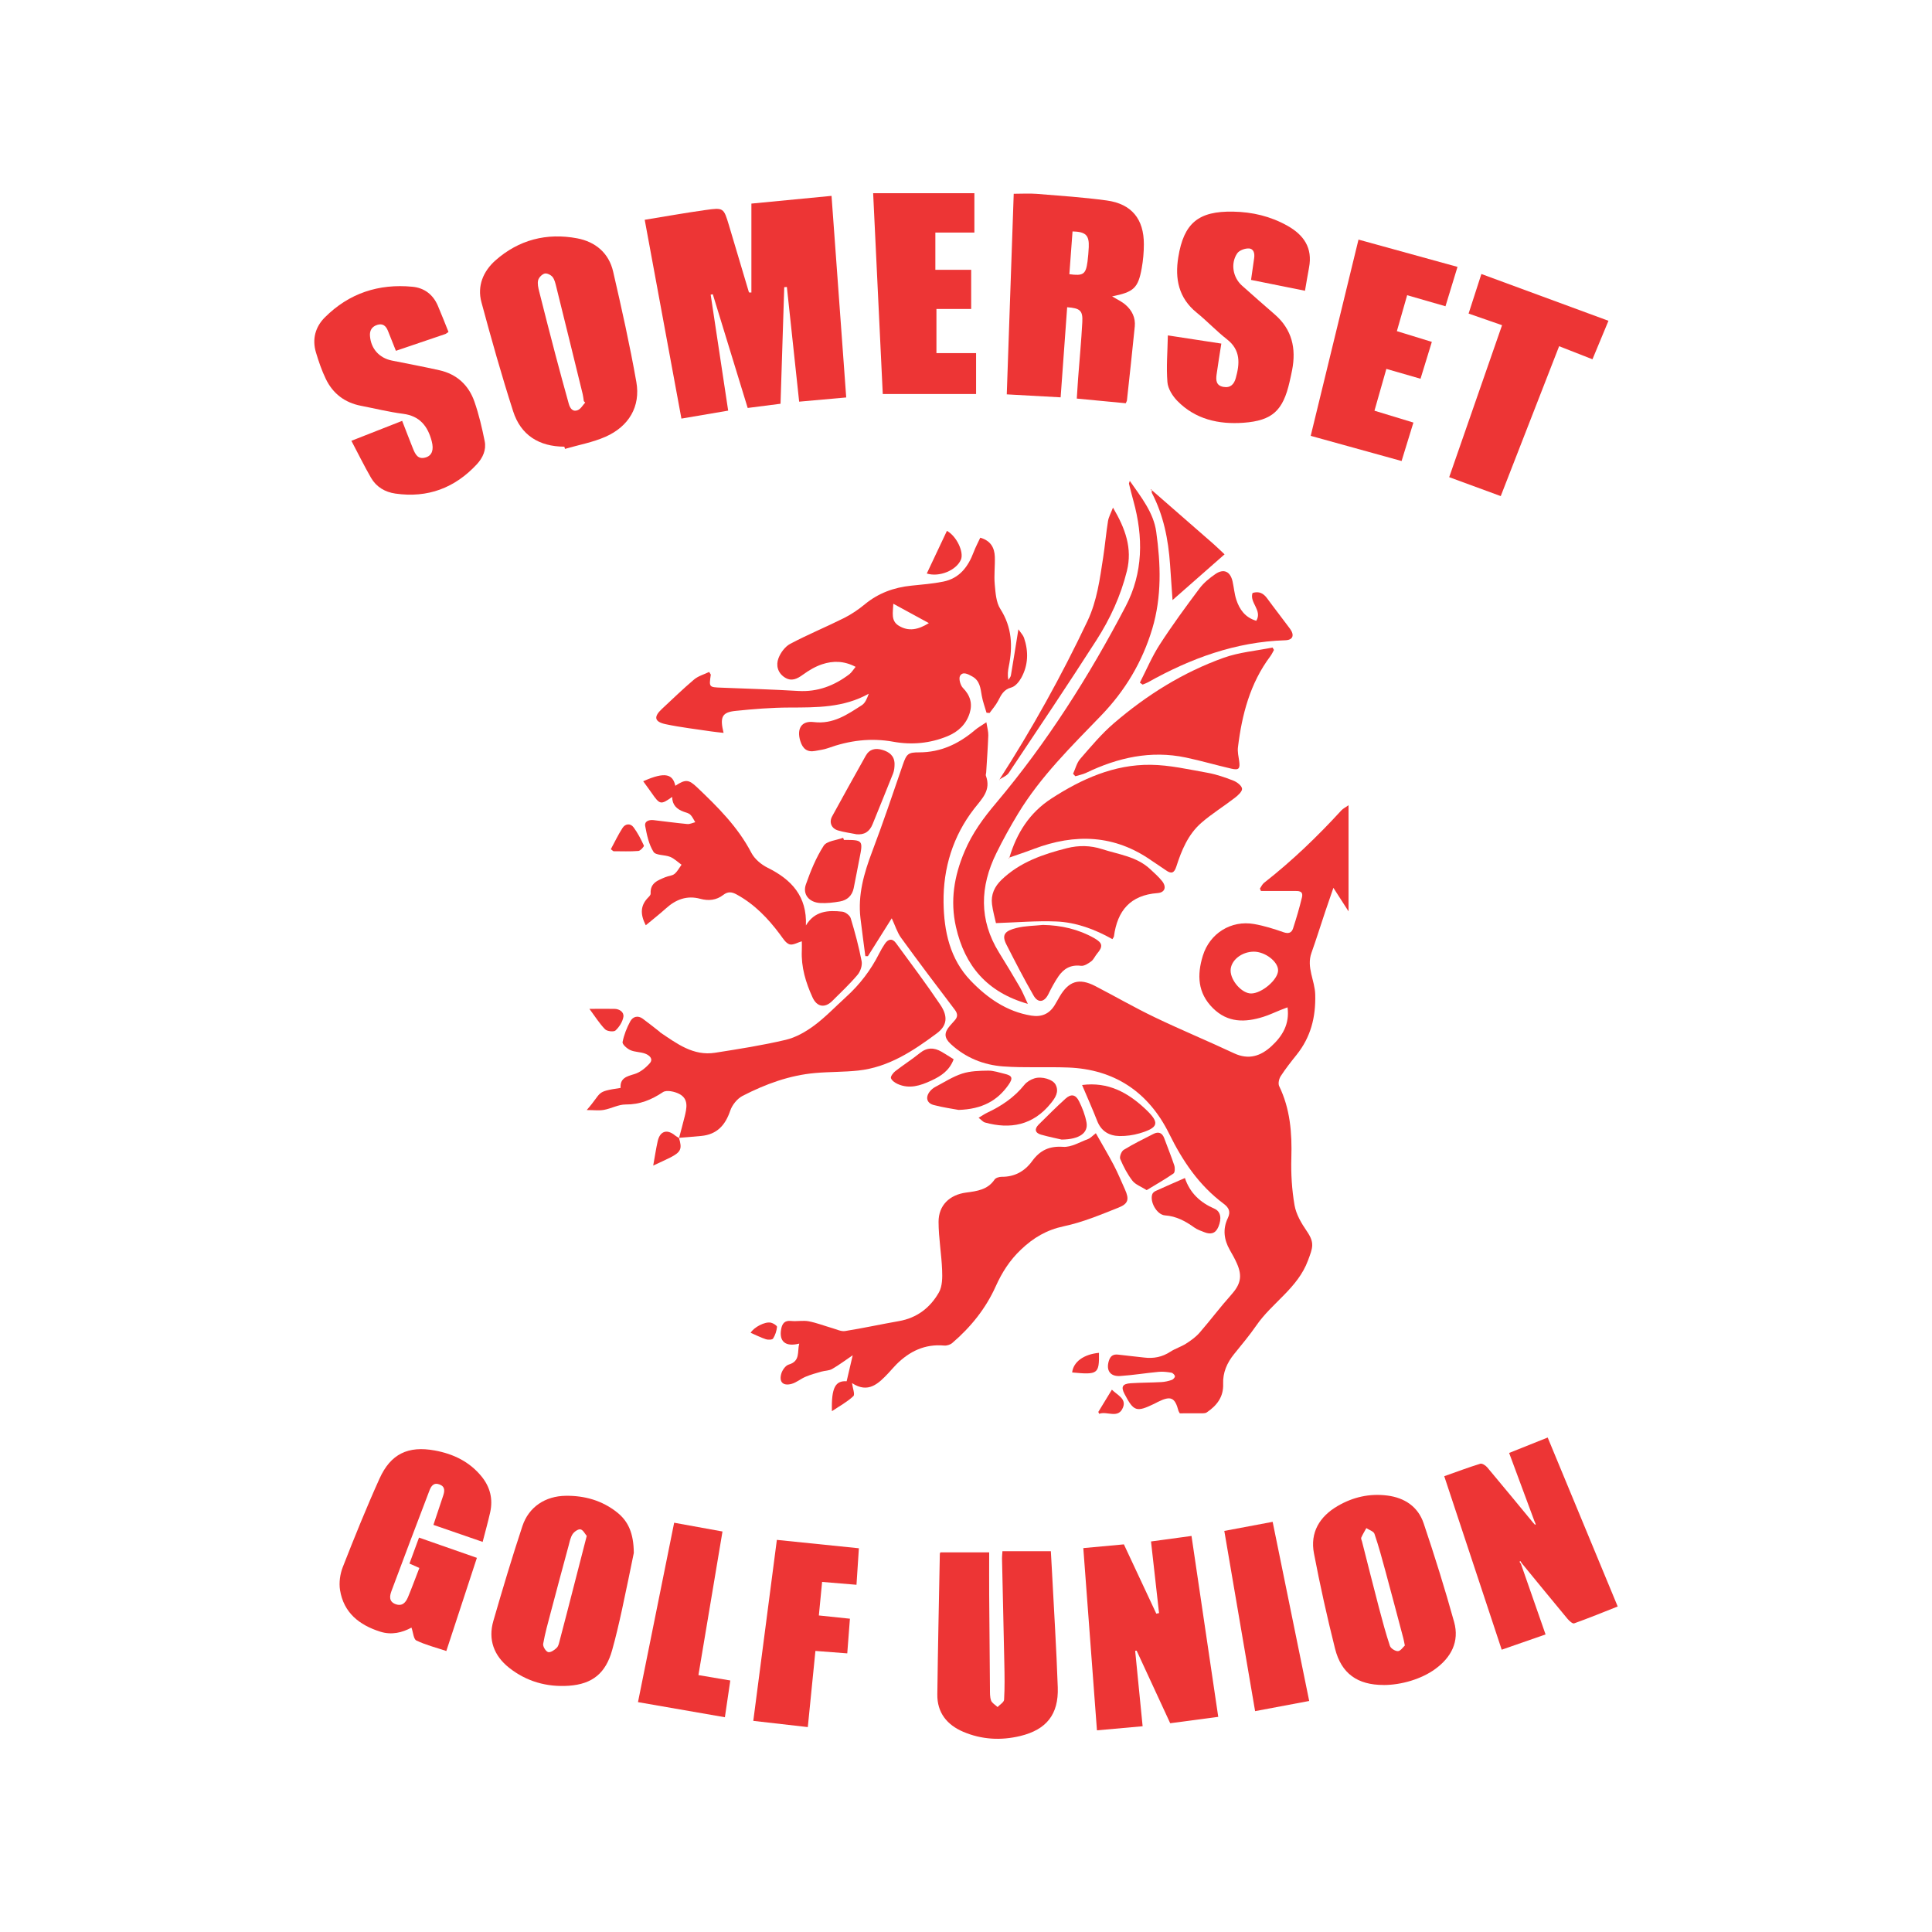 <?xml version="1.0" encoding="UTF-8"?>
<svg xmlns="http://www.w3.org/2000/svg" viewBox="0 0 500 500">
  <defs>
    <style>
      .cls-1 {
        fill: none;
      }

      .cls-1, .cls-2 {
        stroke-width: 0px;
      }

      .cls-2 {
        fill: #ed3535;
      }
    </style>
  </defs>
  <g id="Layer_2" data-name="Layer 2">
    <rect class="cls-1" width="500" height="500"/>
  </g>
  <g id="Layer_1" data-name="Layer 1">
    <g>
      <path class="cls-2" d="M305.35,365.8c-.16-.3-.3-.47-.36-.67-.92-3.49-1.99-3.97-5.3-2.33-.31.15-.62.33-.93.48-4.67,2.25-5.34,2.03-7.73-2.51-.97-1.85-.56-2.65,1.62-2.79,2.64-.17,5.3-.15,7.95-.3.89-.05,1.79-.26,2.64-.55.37-.12.86-.66.83-.95-.04-.35-.55-.87-.91-.93-1.08-.18-2.2-.32-3.28-.22-3.33.31-6.65.86-9.98,1.08-2.6.17-3.68-1.46-2.94-3.9.39-1.28,1.11-1.8,2.46-1.63,2.21.29,4.44.47,6.66.75,2.45.31,4.68-.12,6.78-1.49,1.27-.83,2.78-1.28,4.06-2.09,1.26-.8,2.53-1.71,3.51-2.83,2.79-3.2,5.33-6.61,8.16-9.77,2.44-2.72,3-4.81,1.52-8.16-.53-1.21-1.19-2.37-1.85-3.52-1.51-2.66-1.85-5.41-.51-8.21.8-1.66.3-2.71-1.08-3.74-6.36-4.74-10.6-11.02-14.1-18.12-5.28-10.68-14.06-16.69-26.2-17.13-5.57-.2-11.17.12-16.73-.28-5.09-.37-9.76-2.25-13.59-5.8-1.73-1.61-1.76-2.92-.24-4.69.41-.48.83-.94,1.25-1.41.83-.91.83-1.73.04-2.77-4.68-6.16-9.35-12.34-13.9-18.61-1.02-1.41-1.54-3.18-2.42-5.06-2.12,3.37-4.15,6.59-6.17,9.81-.22,0-.44,0-.66,0-.42-3.26-.87-6.52-1.26-9.79-.72-6.07.91-11.7,3.04-17.32,2.81-7.42,5.34-14.94,7.92-22.44.97-2.81,1.36-3.21,4.25-3.2,5.59,0,10.26-2.23,14.43-5.78.76-.65,1.66-1.14,2.94-2.01.23,1.46.53,2.43.5,3.4-.12,3.21-.35,6.41-.55,9.61-.02.28-.16.59-.07.83,1.38,3.76-.94,5.84-3.07,8.58-5.43,7.01-8,15.29-7.89,24.18.1,7.47,1.64,14.68,7.02,20.28,4.29,4.46,9.3,8,15.67,9.04,2.65.43,4.66-.42,6.06-2.69.44-.71.83-1.45,1.25-2.17,2.39-4.1,5.07-4.95,9.27-2.78,5.14,2.66,10.15,5.56,15.36,8.06,6.77,3.25,13.73,6.13,20.53,9.32,3.81,1.79,6.93.74,9.74-1.86,2.8-2.6,4.7-5.68,4.12-10.02-.7.27-1.26.47-1.81.69-1.49.59-2.94,1.3-4.46,1.77-4.71,1.48-9.18,1.57-13.03-2.24-4-3.96-4.14-8.63-2.62-13.57,1.78-5.8,7.32-9.26,13.27-8.21,2.58.45,5.13,1.25,7.61,2.12,1.3.45,2.1.16,2.47-.98.86-2.65,1.65-5.32,2.3-8.03.42-1.76-.93-1.67-2.09-1.66-2.84,0-5.68,0-8.52,0-.09-.21-.18-.41-.27-.62.35-.5.61-1.13,1.07-1.49,7.22-5.65,13.81-11.98,19.99-18.73.44-.48,1.08-.79,1.88-1.36v27.47c-1.37-2.13-2.57-3.99-3.92-6.09-.76,2.21-1.45,4.18-2.11,6.15-1.19,3.56-2.31,7.15-3.57,10.69-1.34,3.75.89,7.14.98,10.79.15,5.89-1.16,11.01-4.82,15.58-1.44,1.8-2.87,3.61-4.12,5.54-.44.68-.71,1.91-.39,2.57,2.86,5.9,3.34,12.12,3.15,18.56-.12,4.09.13,8.25.83,12.28.41,2.35,1.77,4.66,3.16,6.68,2.1,3.06,1.55,4.28.32,7.59-2.66,7.19-9.3,10.92-13.36,16.82-1.78,2.58-3.81,4.99-5.78,7.43-1.82,2.25-2.93,4.77-2.82,7.68.13,3.39-1.62,5.62-4.23,7.39-.26.18-.64.24-.97.24-2.02.02-4.04.01-6.01.01ZM324.5,246.29c-3.21,0-6.04,2.31-6.02,4.91.03,2.66,2.96,5.92,5.31,5.91,2.8-.01,7.01-3.63,6.98-6.01-.02-2.26-3.36-4.81-6.28-4.81Z"/>
      <path class="cls-2" d="M194.46,75.73v-23.04c7.02-.68,13.71-1.32,20.74-2,1.27,17.49,2.52,34.71,3.8,52.17-4.06.36-8.04.72-12.18,1.09-1.07-9.99-2.13-19.84-3.18-29.68-.23.02-.45.03-.68.05-.32,10.03-.64,20.05-.96,30.17-2.81.36-5.56.72-8.5,1.09-3.02-9.85-6.02-19.64-9.03-29.44-.18.04-.37.08-.55.12,1.5,9.95,3,19.9,4.53,30.01-4.09.7-7.97,1.36-12.1,2.06-3.16-17.11-6.3-34.14-9.5-51.45,5.31-.86,10.51-1.8,15.74-2.53,4.68-.66,4.7-.57,6.06,3.95,1.74,5.79,3.45,11.59,5.18,17.38.21.01.42.02.63.03Z"/>
      <path class="cls-2" d="M253.7,139.16c2.73.78,3.68,2.63,3.76,4.96.08,2.37-.24,4.76-.02,7.11.2,2.17.34,4.64,1.45,6.37,3.03,4.74,3.23,9.67,2.18,14.89-.21,1.07-.37,2.15-.1,3.47.22-.39.58-.75.65-1.16.64-3.78,1.24-7.57,1.94-11.94.65.96,1.22,1.52,1.45,2.19,1.2,3.52,1.12,7.04-.68,10.33-.57,1.04-1.57,2.27-2.6,2.54-2,.53-2.63,1.93-3.43,3.47-.58,1.12-1.46,2.1-2.2,3.13-.26-.02-.53-.04-.79-.06-.42-1.47-.97-2.91-1.23-4.41-.34-1.94-.46-3.89-2.49-5-1.08-.59-2.41-1.34-3.12-.15-.41.68.06,2.44.73,3.13,1.88,1.91,2.52,4.03,1.76,6.49-.89,2.9-2.93,4.84-5.73,6-4.52,1.88-9.33,2.3-13.99,1.45-5.93-1.08-11.47-.33-17,1.66-1.04.37-2.17.5-3.26.71-2.11.4-3.25-.59-3.86-2.56-.96-3.1.23-5.31,3.46-4.91,5.05.62,8.69-1.95,12.47-4.37.89-.57,1.36-1.8,1.78-2.96-6.53,3.64-13.49,3.55-20.5,3.57-4.66.01-9.34.39-13.98.87-3.53.36-4.09,1.61-3.09,5.69-1.07-.13-2.11-.22-3.13-.37-3.96-.6-7.96-1.05-11.87-1.88-2.92-.62-3.14-1.92-.98-3.93,2.76-2.56,5.46-5.2,8.34-7.63,1.09-.92,2.61-1.33,3.91-1.96.3.51.43.63.42.73-.47,3.24-.48,3.22,2.79,3.34,6.62.26,13.25.46,19.86.85,5.02.29,9.31-1.37,13.21-4.33.58-.44.96-1.12,1.62-1.91-2.99-1.58-5.86-1.6-8.66-.67-1.75.58-3.42,1.57-4.92,2.66-1.54,1.12-2.99,1.88-4.76.75-1.85-1.19-2.31-3.16-1.62-4.98.55-1.44,1.71-3.01,3.03-3.71,4.55-2.41,9.33-4.38,13.93-6.68,1.91-.96,3.72-2.19,5.37-3.55,3.52-2.91,7.55-4.37,12.03-4.83,2.77-.29,5.57-.5,8.29-1.05,4.19-.84,6.44-3.84,7.87-7.65.48-1.27,1.13-2.48,1.69-3.69ZM240.39,161.26c-3.11-1.69-6.03-3.28-9.2-5.01-.09,2.3-.66,4.38,1.35,5.65,2.58,1.62,5.13,1.06,7.85-.64Z"/>
      <path class="cls-2" d="M283.61,293.29c1.61,2.86,3.21,5.53,4.65,8.28,1.06,2.03,1.94,4.17,2.88,6.26,1.12,2.49.91,3.67-1.62,4.68-4.64,1.85-9.33,3.82-14.18,4.84-4.47.95-7.86,2.95-11.11,6.04-2.93,2.78-4.92,5.92-6.54,9.52-2.58,5.75-6.47,10.57-11.25,14.66-.51.44-1.4.72-2.07.66-4.98-.46-8.98,1.47-12.4,4.89-.69.69-1.31,1.45-1.98,2.16-2.62,2.79-5.29,5.44-9.49,2.66.17,1.31.82,2.94.35,3.38-1.57,1.48-3.53,2.54-5.55,3.89-.17-6.12.92-7.93,3.81-7.74.5-2.14.97-4.17,1.57-6.73-1.96,1.33-3.58,2.55-5.32,3.55-.8.46-1.88.42-2.81.69-1.37.39-2.75.77-4.06,1.32-1.27.53-2.38,1.52-3.68,1.86-2.21.57-3.25-.54-2.59-2.73.27-.89,1.09-2.04,1.9-2.28,3.07-.89,2.17-3.34,2.72-5.43-3.57.92-5.27-.56-4.67-3.78.26-1.37.87-2.26,2.55-2.08,1.52.16,3.11-.19,4.59.09,2.07.4,4.07,1.19,6.1,1.77,1.09.31,2.27.91,3.3.75,4.66-.74,9.28-1.76,13.93-2.57,4.67-.81,8.11-3.48,10.35-7.43.9-1.58.91-3.85.83-5.78-.16-4.16-.91-8.3-.92-12.46-.01-4.29,2.84-7.03,7.15-7.6,2.79-.37,5.55-.71,7.34-3.36.31-.46,1.22-.72,1.86-.72,3.37.04,5.97-1.46,7.87-4.06,2.04-2.8,4.44-3.94,8.03-3.69,2.08.14,4.3-1.22,6.41-2.01.67-.25,1.21-.88,2.05-1.52Z"/>
      <path class="cls-2" d="M260.55,102.06c.61-17.46,1.2-34.66,1.8-51.91,2.11,0,4.04-.13,5.95.02,6.04.49,12.11.89,18.11,1.71,6.45.88,9.64,4.81,9.62,11.33,0,2.08-.19,4.19-.56,6.24-.93,5.12-2.07,6.14-7.66,7.25,1.19.73,2.48,1.31,3.5,2.2,1.65,1.43,2.59,3.34,2.37,5.57-.63,6.39-1.34,12.76-2.03,19.14-.02.2-.15.38-.3.75-4.1-.39-8.25-.78-12.68-1.21.12-1.78.22-3.49.34-5.19.37-4.87.83-9.73,1.09-14.61.16-2.97-.56-3.59-3.92-3.84-.56,7.74-1.12,15.48-1.69,23.32-4.69-.26-9.19-.51-13.94-.77ZM277.57,59.89c-.27,3.69-.55,7.38-.82,11.07,3.61.49,4.26.03,4.7-3.28.16-1.23.26-2.48.32-3.73.13-3.07-.77-3.97-4.2-4.06Z"/>
      <path class="cls-2" d="M146.04,115.6c-6.53-.03-11.26-2.98-13.24-9.16-3-9.33-5.66-18.77-8.21-28.24-1.13-4.19.47-7.99,3.6-10.78,6.05-5.37,13.29-7.23,21.19-5.74,4.71.89,8.19,3.79,9.3,8.6,2.19,9.49,4.32,19.01,6.01,28.6,1.11,6.31-1.93,11.47-7.98,14.15-3.31,1.46-6.98,2.12-10.49,3.14-.06-.19-.11-.38-.17-.57ZM151.45,104.2l-.36-.39c-.1-.62-.15-1.25-.3-1.85-2.27-9.27-4.54-18.53-6.84-27.79-.22-.87-.43-1.84-.96-2.5-.43-.53-1.46-1.03-2.04-.87-.69.19-1.5,1.02-1.68,1.72-.22.88.03,1.94.26,2.87,1.37,5.47,2.78,10.94,4.21,16.39,1.12,4.24,2.27,8.47,3.45,12.69.32,1.16,1,2.23,2.36,1.66.77-.32,1.27-1.27,1.9-1.94Z"/>
      <path class="cls-2" d="M175.74,294.5c.48-1.82.98-3.63,1.43-5.45.54-2.21,1.14-4.62-1.37-5.94-1.21-.63-3.3-1.08-4.22-.47-2.99,1.99-5.98,3.23-9.65,3.2-1.88-.01-3.74,1.06-5.65,1.4-1.26.23-2.6.04-4.44.04,4.18-4.71,2.09-4.72,8.77-5.73-.18-2.52,1.55-2.98,3.58-3.58,1.48-.44,2.91-1.6,3.96-2.79,1.03-1.16-.14-2.11-1.18-2.5-1.22-.46-2.66-.38-3.84-.91-.86-.39-2.12-1.51-2.01-2.08.36-1.86,1.09-3.7,2-5.38.64-1.18,1.92-1.62,3.21-.68,1.49,1.09,2.92,2.25,4.38,3.38.05.04.08.12.13.16,4.32,2.9,8.57,6.17,14.23,5.28,6.12-.96,12.25-1.92,18.27-3.34,2.61-.61,5.17-2.08,7.35-3.69,2.95-2.19,5.52-4.91,8.26-7.4,3.56-3.22,6.42-6.96,8.58-11.25.44-.87.93-1.72,1.48-2.53.86-1.27,1.94-1.45,2.87-.17,3.88,5.29,7.82,10.53,11.48,15.97,2.06,3.06,1.73,5.43-.93,7.4-6.12,4.55-12.48,8.78-20.35,9.62-3.67.39-7.38.31-11.06.63-6.7.58-12.91,2.87-18.82,5.91-1.39.71-2.7,2.34-3.21,3.83-1.27,3.76-3.43,6.16-7.49,6.55-1.92.19-3.85.33-5.78.49l.03.03Z"/>
      <path class="cls-2" d="M116.08,85.9c-.5.33-.65.49-.84.55-4.21,1.44-8.43,2.86-12.78,4.34-.69-1.74-1.37-3.47-2.07-5.19-.5-1.24-1.31-1.98-2.76-1.52-1.4.45-1.99,1.44-1.88,2.88.25,3.29,2.4,5.69,5.65,6.35,4.1.82,8.21,1.59,12.28,2.5,4.52,1,7.61,3.85,9.1,8.13,1.16,3.33,1.97,6.79,2.66,10.25.45,2.24-.5,4.31-2.02,5.95-5.7,6.15-12.73,8.8-21.09,7.6-2.68-.38-4.93-1.71-6.3-4.07-1.76-3.06-3.32-6.23-5.09-9.59,4.61-1.81,8.79-3.45,13.14-5.16.99,2.54,1.87,4.87,2.8,7.18.6,1.48,1.29,2.92,3.34,2.27,1.61-.51,2.09-1.99,1.51-4.19-1.03-3.9-3.09-6.53-7.43-7.09-3.66-.47-7.25-1.37-10.88-2.07-4.2-.81-7.28-3.16-9.11-6.97-1.05-2.18-1.84-4.5-2.54-6.83-1.03-3.44-.17-6.61,2.3-9.08,6.25-6.25,13.93-8.77,22.67-7.93,3.07.29,5.32,2.01,6.56,4.88.96,2.23,1.83,4.5,2.77,6.82Z"/>
      <path class="cls-2" d="M337.74,75.25c-4.78-.96-9.33-1.88-13.97-2.81.28-1.98.56-3.83.81-5.68.17-1.24-.13-2.47-1.52-2.46-.99,0-2.37.52-2.88,1.28-1.76,2.61-1.11,6.23,1.24,8.33,2.81,2.51,5.64,5,8.48,7.46,4.48,3.88,5.59,8.8,4.5,14.41-.2,1.03-.43,2.05-.66,3.06-1.7,7.39-4.4,10.02-11.94,10.57-6.37.46-12.43-.87-17.11-5.66-1.24-1.27-2.43-3.16-2.56-4.85-.32-3.9.03-7.86.11-12.1,4.98.76,9.36,1.43,13.84,2.12-.44,2.82-.87,5.42-1.23,8.02-.2,1.47-.13,2.85,1.78,3.19,1.87.33,2.77-.76,3.19-2.29,1.04-3.72,1.31-7.23-2.28-10.03-2.74-2.14-5.15-4.72-7.85-6.91-4.69-3.8-5.65-8.79-4.75-14.33,1.43-8.84,5.21-11.98,14.22-11.8,4.94.09,9.66,1.2,14.02,3.65,4.25,2.39,6.56,5.74,5.6,10.82-.37,1.97-.69,3.94-1.05,6Z"/>
      <path class="cls-2" d="M397.12,393.7c-2.18-5.86-4.35-11.72-6.56-17.68,3.34-1.34,6.56-2.62,9.98-3.99,6.01,14.52,12,28.96,18.12,43.73-3.82,1.51-7.52,3.02-11.28,4.37-.39.14-1.27-.65-1.71-1.18-3.97-4.77-7.89-9.58-11.83-14.38-.12-.19-.23-.37-.35-.56l-.25.16.38.57c1.76,5.05,3.53,10.1,5.29,15.15.34.98.68,1.96,1.08,3.1-3.75,1.3-7.42,2.58-11.35,3.95-4.95-14.94-9.88-29.82-14.87-44.9,3.2-1.13,6.24-2.28,9.33-3.23.46-.14,1.37.43,1.78.92,3.99,4.75,7.93,9.54,11.88,14.33.16.18.32.35.48.53.07-.03.14-.06.22-.09-.11-.26-.22-.53-.32-.79Z"/>
      <path class="cls-2" d="M302.85,445.98c-2.98-6.43-5.83-12.61-8.69-18.79-.13.01-.25.03-.38.04.63,6.42,1.27,12.84,1.93,19.52-3.95.36-7.74.7-11.82,1.06-1.18-15.72-2.35-31.38-3.53-47.16,3.66-.34,7.04-.65,10.5-.97,2.81,6,5.6,11.96,8.39,17.93.24-.05.47-.09.71-.14-.69-6.13-1.38-12.27-2.08-18.54,3.5-.48,6.86-.94,10.48-1.43,2.3,15.59,4.59,31.07,6.92,46.82-4.15.55-8.19,1.09-12.42,1.65Z"/>
      <path class="cls-2" d="M259.43,401.45h12.53c.09,1.69.2,3.54.3,5.39.51,9.95,1.15,19.9,1.49,29.86.24,6.98-2.92,10.94-9.72,12.58-5,1.2-9.98.94-14.76-1.1-4.23-1.81-6.75-4.97-6.69-9.68.15-12.13.42-24.26.65-36.39,0-.12.1-.25.15-.36h12.62c0,3.75-.02,7.35,0,10.96.05,8.09.12,16.18.2,24.28.01,1.04-.05,2.15.29,3.1.24.68,1.1,1.13,1.68,1.69.59-.63,1.66-1.24,1.69-1.91.18-3.13.13-6.27.06-9.41-.18-9.06-.41-18.12-.6-27.18-.01-.48.06-.96.11-1.81Z"/>
      <path class="cls-2" d="M164.03,401.9c-.84,4.06-1.92,9.45-3.09,14.82-.76,3.47-1.56,6.93-2.52,10.35-1.66,5.91-5.04,8.77-11.21,9.2-5.68.39-10.97-1.1-15.46-4.66-3.9-3.09-5.48-7.25-4.07-12.11,2.38-8.22,4.83-16.43,7.52-24.55,1.66-4.99,5.95-7.78,11.23-7.84,4.88-.06,9.39,1.21,13.26,4.28,2.9,2.3,4.3,5.4,4.34,10.51ZM151.85,397.5c-.45-.52-.93-1.55-1.61-1.7-.58-.13-1.62.59-2.04,1.22-.56.84-.76,1.93-1.03,2.94-1.57,5.78-3.12,11.57-4.65,17.36-.71,2.69-1.47,5.38-1.95,8.12-.11.66.68,1.95,1.29,2.12.61.17,1.67-.54,2.25-1.14.48-.5.61-1.38.81-2.12,1.21-4.58,2.39-9.17,3.57-13.76,1.08-4.18,2.15-8.36,3.35-13.02Z"/>
      <path class="cls-2" d="M358.04,436.07c-6.69,0-10.9-2.93-12.53-9.39-2.05-8.17-3.88-16.4-5.46-24.67-1.04-5.41,1.46-9.52,6.1-12.24,3.95-2.32,8.27-3.31,12.86-2.73,4.53.57,7.99,2.9,9.44,7.22,2.84,8.44,5.5,16.94,7.88,25.52,1.4,5.05-.75,9.15-4.91,12.17-3.53,2.57-8.71,4.13-13.37,4.13ZM363.57,425.85c-.2-.99-.28-1.47-.41-1.94-1.52-5.72-3.02-11.44-4.57-17.15-.89-3.29-1.78-6.59-2.88-9.81-.22-.65-1.38-.99-2.1-1.48-.45.82-.95,1.62-1.32,2.47-.11.26.11.67.2,1.01,1.46,5.73,2.9,11.47,4.4,17.2.87,3.3,1.75,6.6,2.83,9.83.22.64,1.4,1.38,2.09,1.33.68-.05,1.29-1.03,1.76-1.45Z"/>
      <path class="cls-2" d="M108.52,405.78c-.95-.42-1.64-.72-2.55-1.13.83-2.24,1.63-4.43,2.47-6.72,5.02,1.76,9.93,3.48,14.98,5.24-2.63,8.03-5.23,15.94-7.91,24.11-2.69-.9-5.34-1.56-7.75-2.72-.74-.35-.82-2.07-1.27-3.34-2.36,1.29-5.13,1.99-8.07,1.06-5.42-1.71-9.48-4.89-10.42-10.78-.3-1.9,0-4.11.7-5.91,3.02-7.71,6.12-15.41,9.53-22.95,2.88-6.36,7.37-8.52,14.27-7.26,4.77.87,9.01,2.87,12.16,6.77,2.21,2.74,2.95,5.82,2.2,9.23-.56,2.5-1.26,4.97-1.95,7.66-4.39-1.51-8.51-2.94-12.74-4.4.88-2.64,1.7-5.06,2.5-7.49.4-1.2.61-2.39-.91-2.97-1.54-.59-2.2.44-2.64,1.62-3.3,8.65-6.59,17.31-9.82,25.99-.46,1.25-.69,2.69,1.04,3.35,1.74.66,2.66-.4,3.24-1.78,1.02-2.44,1.92-4.92,2.95-7.57Z"/>
      <path class="cls-2" d="M351.59,62.01c8.65,2.38,17.01,4.69,25.61,7.06-1.07,3.51-2.06,6.75-3.11,10.19-3.3-.95-6.49-1.87-9.92-2.86-.89,3.1-1.74,6.07-2.66,9.3,3.03.93,5.99,1.84,9.05,2.78-.99,3.24-1.95,6.34-2.93,9.54-2.98-.86-5.77-1.66-8.84-2.55-1.02,3.59-2.02,7.1-3.08,10.82,3.38,1.03,6.61,2.01,10.08,3.07-1.03,3.35-2.02,6.57-3.06,9.95-7.85-2.17-15.6-4.31-23.52-6.51,4.09-16.78,8.18-33.59,12.37-50.8Z"/>
      <path class="cls-2" d="M251.34,69.84v10.12h-8.99v11.43h10.26v10.59h-24.15c-.82-17.06-1.65-34.34-2.49-51.98h26.2v10.19h-10.1v9.64h9.27Z"/>
      <path class="cls-2" d="M174.79,203.35c2.61-1.72,3.45-1.64,5.56.36,5.37,5.1,10.6,10.28,14.1,16.99.84,1.61,2.57,3.06,4.23,3.88,6.19,3.06,10.2,7.41,9.89,14.93,2.27-3.8,5.8-3.98,9.42-3.57.8.09,1.95.95,2.17,1.69,1.11,3.66,2.11,7.38,2.83,11.13.21,1.09-.31,2.65-1.05,3.52-2.02,2.39-4.32,4.55-6.54,6.76-1.91,1.91-3.97,1.6-5.12-.92-1.75-3.83-2.96-7.82-2.77-12.12.04-.82,0-1.65,0-2.39-1.09.3-2.32,1.07-3.2.78-.97-.32-1.7-1.56-2.4-2.5-3.11-4.19-6.64-7.88-11.29-10.41-1.27-.69-2.26-.78-3.44.13-1.78,1.37-3.79,1.59-5.95,1-3.41-.93-6.28.14-8.84,2.45-1.67,1.5-3.44,2.89-5.26,4.4-1.6-3.07-1.28-5.29.67-7.24.26-.26.61-.65.59-.96-.18-2.77,1.91-3.45,3.84-4.26.77-.32,1.73-.34,2.33-.83.75-.61,1.23-1.57,1.82-2.38-.97-.69-1.87-1.59-2.94-2.03-1.41-.58-3.71-.35-4.31-1.3-1.21-1.92-1.72-4.36-2.15-6.66-.24-1.3,1.01-1.68,2.17-1.55,2.91.33,5.81.74,8.72,1.01.67.06,1.37-.3,2.06-.47-.42-.66-.73-1.42-1.28-1.95-.42-.41-1.11-.55-1.7-.76-1.8-.65-2.99-1.77-2.99-3.84-2.95,2.09-3.19,2.04-5.31-1.01-.71-1.02-1.45-2.01-2.19-3.04,5.89-2.65,7.66-1.7,8.31,1.14Z"/>
      <path class="cls-2" d="M266.01,259.8c-10.56-3-16.33-9.85-18.61-19.91-1.53-6.78-.48-13.16,2.24-19.57,2.01-4.73,4.86-8.61,8.13-12.48,13.18-15.64,24.09-32.83,33.55-50.92,4.55-8.71,4.59-17.94,2.01-27.28-.41-1.48-.78-2.96-1.15-4.45-.03-.11.07-.25.21-.74,2.96,4.24,6.15,8.21,6.84,13.17,1.17,8.37,1.46,16.78-1.02,25.09-2.58,8.61-7.02,16.02-13.24,22.47-7.7,7.98-15.66,15.77-21.47,25.35-2.02,3.33-3.92,6.76-5.64,10.26-4.26,8.65-4.54,17.26.68,25.71,1.83,2.97,3.65,5.94,5.39,8.96.74,1.28,1.29,2.68,2.08,4.35Z"/>
      <path class="cls-2" d="M416.27,83.02c-1.51,3.63-2.79,6.71-4.14,9.96-2.91-1.14-5.72-2.24-8.63-3.38-5.06,12.98-10.05,25.81-15.11,38.79-4.46-1.64-8.8-3.23-13.34-4.9,4.56-13.12,9.08-26.1,13.68-39.33-2.85-.99-5.64-1.96-8.66-3.01,1.06-3.29,2.1-6.51,3.31-10.24,10.97,4.04,21.82,8.03,32.89,12.11Z"/>
      <path class="cls-2" d="M261.22,221.98c1.88-6.34,5.2-11.63,10.87-15.31,7.85-5.09,16.23-8.85,25.72-8.74,4.88.06,9.77,1.19,14.62,2.05,2.31.41,4.58,1.19,6.77,2.05.93.36,2.15,1.29,2.24,2.07.08.73-1.06,1.76-1.87,2.38-2.86,2.21-5.97,4.12-8.69,6.49-3.4,2.97-5.1,7.09-6.45,11.3-.55,1.71-1.3,1.95-2.69.96-1.19-.85-2.45-1.61-3.64-2.45-9.63-6.8-19.89-7.12-30.6-3.06-2.1.8-4.23,1.5-6.35,2.24l.05.03Z"/>
      <path class="cls-2" d="M221.67,410.14c-3.09-.26-5.92-.49-8.91-.74-.27,2.84-.54,5.6-.84,8.68,2.63.28,5.22.55,8.04.84-.23,2.99-.45,5.86-.69,8.97-2.77-.21-5.39-.41-8.24-.63-.65,6.55-1.3,13.03-1.97,19.71-4.73-.54-9.34-1.06-14.11-1.61,2.05-15.73,4.07-31.25,6.1-46.84,7.06.72,13.98,1.43,21.23,2.17-.2,2.99-.4,6.07-.62,9.44Z"/>
      <path class="cls-2" d="M277.71,200.26c.6-1.3.95-2.82,1.85-3.86,2.78-3.2,5.53-6.5,8.74-9.25,8.47-7.27,17.88-13.17,28.42-16.93,4.01-1.43,8.4-1.79,12.61-2.64.12.21.25.42.37.63-.31.55-.57,1.14-.95,1.64-5.24,6.99-7.34,15.09-8.37,23.56-.14,1.14.14,2.35.31,3.51.29,2.03-.06,2.46-2.06,2-3.94-.91-7.82-2.05-11.77-2.88-9.06-1.9-17.56.03-25.75,3.96-.88.42-1.87.6-2.81.89-.2-.22-.4-.43-.6-.65Z"/>
      <path class="cls-2" d="M180.75,433.51c2.81.48,5.47.93,8.25,1.4-.47,3.16-.91,6.16-1.4,9.51-7.56-1.32-14.93-2.6-22.49-3.91,3.14-15.6,6.22-30.88,9.36-46.43,4.14.75,8.21,1.49,12.51,2.27-2.07,12.37-4.13,24.64-6.23,37.17Z"/>
      <path class="cls-2" d="M257.75,238.89c-.29-1.36-.8-3.1-1.02-4.88-.31-2.51.66-4.59,2.5-6.35,4.76-4.56,10.72-6.59,16.91-8.16,3.05-.77,6.08-.71,9.06.25,4.27,1.38,8.91,1.9,12.41,5.13,1.07.99,2.18,1.97,3.1,3.1,1.25,1.54.81,3.01-1.14,3.15-7.04.52-10.4,4.55-11.28,11.19-.02.19-.19.36-.4.73-4.53-2.54-9.38-4.36-14.54-4.57-5.05-.21-10.12.24-15.61.42Z"/>
      <path class="cls-2" d="M338.82,440.21c-4.74.89-9.18,1.72-14,2.63-2.65-15.53-5.3-31-7.97-46.64,4.24-.79,8.31-1.56,12.51-2.35,3.15,15.46,6.28,30.79,9.46,46.36Z"/>
      <path class="cls-2" d="M295,176.66c1.69-3.3,3.14-6.76,5.14-9.85,3.21-4.97,6.72-9.76,10.27-14.5,1.1-1.47,2.62-2.71,4.15-3.76,2.16-1.47,3.86-.65,4.43,1.94.35,1.56.47,3.19.96,4.7.83,2.52,2.26,4.6,5.17,5.47,1.65-2.7-1.83-4.7-.96-7.2,1.67-.52,2.81.07,3.78,1.4,1.93,2.65,3.97,5.22,5.91,7.86,1.22,1.67.77,2.92-1.22,2.98-12.87.4-24.52,4.7-35.6,10.91-.41.23-.88.37-1.32.56-.24-.17-.48-.34-.72-.51Z"/>
      <path class="cls-2" d="M258.62,201.8c8.49-13.19,16.09-26.88,22.81-41.06,2.5-5.28,3.21-10.93,4.08-16.56.48-3.1.74-6.23,1.24-9.32.17-1.05.73-2.03,1.29-3.49,3.19,5.4,5.06,10.5,3.6,16.4-1.59,6.43-4.34,12.39-7.88,17.9-7.41,11.55-15.06,22.94-22.69,34.35-.53.79-1.65,1.18-2.5,1.76l.05.03Z"/>
      <path class="cls-2" d="M269.93,239.37c4.7.09,9.14,1.1,13.24,3.41,2.21,1.25,2.35,2.15.75,4.03-.54.64-.87,1.5-1.51,1.98-.77.57-1.81,1.26-2.65,1.16-2.65-.34-4.49.74-5.87,2.78-.97,1.44-1.8,2.98-2.56,4.54-1.04,2.11-2.67,2.42-3.84.38-2.49-4.32-4.77-8.77-7.04-13.22-1.31-2.56-.32-3.54,2.65-4.28,2.21-.55,4.55-.54,6.84-.78Z"/>
      <path class="cls-2" d="M221.53,215.88c-1.56-.31-3.16-.51-4.68-.97-1.69-.51-2.33-2.11-1.5-3.63,2.86-5.25,5.78-10.47,8.7-15.69.97-1.74,2.51-2.05,4.3-1.52,1.82.53,3.14,1.56,3.16,3.63,0,.82-.08,1.7-.37,2.45-1.73,4.39-3.55,8.75-5.31,13.14-.79,1.96-2.15,2.84-4.29,2.61Z"/>
      <path class="cls-2" d="M298.09,126.85c5.3,4.62,10.6,9.23,15.88,13.86.99.87,1.93,1.8,2.95,2.75-4.46,3.92-8.89,7.81-13.47,11.84-.22-3.15-.42-6.19-.64-9.23-.45-6.45-1.68-12.7-4.7-18.49-.1-.2-.01-.49,0-.74,0,0-.01.02-.01.02Z"/>
      <path class="cls-2" d="M218.41,217.37c4.94,0,4.99.07,4,4.93-.51,2.52-.95,5.06-1.48,7.58-.4,1.91-1.67,3.08-3.52,3.41-1.7.3-3.46.51-5.17.41-2.88-.18-4.58-2.26-3.67-4.83,1.22-3.46,2.63-6.94,4.6-9.99.81-1.25,3.3-1.41,5.03-2.06.07.18.14.37.21.55Z"/>
      <path class="cls-2" d="M280.03,280.8c6.76-.88,11.85,1.95,16.37,6.19,3.81,3.58,3.52,4.84-1.54,6.33-1.64.48-3.42.71-5.12.69-2.69-.05-4.75-1.24-5.8-3.94-1.2-3.09-2.57-6.11-3.9-9.27Z"/>
      <path class="cls-2" d="M248.06,287.24c-1.42-.27-3.97-.61-6.44-1.27-1.83-.49-2.16-2.06-.94-3.55.38-.47.9-.88,1.44-1.16,2.27-1.2,4.47-2.63,6.88-3.41,2.11-.68,4.47-.74,6.72-.77,1.43-.02,2.87.5,4.29.83,1.98.46,2.2,1.12.99,2.85-2.87,4.08-6.78,6.29-12.93,6.49Z"/>
      <path class="cls-2" d="M296.74,307.99c-1.46-.92-2.89-1.42-3.67-2.42-1.3-1.69-2.32-3.64-3.15-5.61-.25-.59.3-2.02.9-2.38,2.48-1.52,5.1-2.81,7.7-4.13,1.3-.66,2.26-.3,2.79,1.14.85,2.34,1.81,4.64,2.59,7.01.21.63.19,1.82-.19,2.09-2.19,1.52-4.53,2.84-6.96,4.32Z"/>
      <path class="cls-2" d="M306.65,304.87c1.32,3.91,3.99,6.35,7.62,7.93,1.68.73,1.95,2.55,1.04,4.72-.73,1.74-1.99,2.01-3.58,1.39-.9-.35-1.86-.67-2.63-1.22-2.3-1.65-4.65-2.94-7.6-3.15-2.13-.15-4.03-3.61-3.27-5.53.13-.33.52-.64.87-.8,2.46-1.12,4.95-2.2,7.55-3.34Z"/>
      <path class="cls-2" d="M253.27,289.27c.95-.56,1.56-.99,2.23-1.31,3.71-1.74,7.01-3.97,9.61-7.21.61-.76,1.62-1.36,2.57-1.66,1.92-.62,4.81.26,5.51,1.62.97,1.87-.11,3.42-1.19,4.77-4.65,5.8-10.59,6.82-17.09,5.02-.52-.14-.93-.68-1.65-1.22Z"/>
      <path class="cls-2" d="M274.71,294.91c-1.11-.26-3.22-.68-5.28-1.26-1.58-.45-1.78-1.47-.62-2.62,2.27-2.26,4.55-4.52,6.91-6.67,1.45-1.32,2.64-1.15,3.53.63.86,1.72,1.58,3.58,1.93,5.46.51,2.7-1.75,4.44-6.47,4.47Z"/>
      <path class="cls-2" d="M246.8,274.14c-1.07,2.91-3.24,4.34-5.81,5.53-2.84,1.31-5.62,2.22-8.65.88-.7-.31-1.53-.88-1.76-1.52-.15-.42.55-1.36,1.08-1.78,2.09-1.63,4.34-3.05,6.4-4.72,1.86-1.5,3.68-1.45,5.61-.34,1.07.62,2.11,1.31,3.13,1.94Z"/>
      <path class="cls-2" d="M239.85,148.43c1.74-3.69,3.47-7.36,5.21-11.04,2.49,1.33,4.48,5.53,3.61,7.49-1.22,2.75-5.56,4.54-8.82,3.55Z"/>
      <path class="cls-2" d="M158.08,219.78c1-1.85,1.9-3.76,3.04-5.52.72-1.11,2.03-1.24,2.84-.16,1.08,1.45,1.92,3.09,2.68,4.74.1.22-.89,1.34-1.43,1.39-2.14.17-4.31.07-6.46.07-.22-.17-.44-.35-.66-.52Z"/>
      <path class="cls-2" d="M175.71,294.46c.87,2.86.53,3.68-2.21,5.09-1.35.69-2.75,1.3-4.45,2.1.42-2.29.71-4.32,1.16-6.31.6-2.66,2.44-3.21,4.54-1.45.29.24.65.41.98.61,0,0-.03-.03-.03-.03Z"/>
      <path class="cls-2" d="M152.52,261.09c2.46,0,4.47-.02,6.47,0,1.37.02,2.54.85,2.34,2.09-.21,1.27-1.08,2.62-2.04,3.51-.46.42-2.19.22-2.71-.32-1.47-1.51-2.6-3.34-4.05-5.29Z"/>
      <path class="cls-2" d="M284.41,350.11c.09,5.45-.28,5.72-6.94,5.08.32-2.75,2.97-4.69,6.94-5.08Z"/>
      <path class="cls-2" d="M284.24,365.41c1.15-1.88,2.29-3.76,3.51-5.76,1.43,1.4,3.74,2.32,2.91,4.52-1.18,3.17-4.15.93-6.19,1.72-.08-.16-.15-.32-.23-.48Z"/>
      <path class="cls-2" d="M194.27,344.92c.78-1.38,3.69-2.97,5.26-2.61.6.14,1.59.77,1.56,1.09-.1,1.04-.46,2.13-1.02,3.02-.21.33-1.29.36-1.85.18-1.36-.45-2.65-1.11-3.95-1.67Z"/>
      <path class="cls-2" d="M261.17,221.95c0,.09.01.17.02.26-.06,0-.11,0-.17,0,.06-.08.13-.16.19-.23,0,0-.05-.03-.05-.03Z"/>
      <path class="cls-2" d="M258.57,201.77c.03.1.07.21.1.31-.02-.09-.03-.19-.05-.28,0,0-.05-.03-.05-.03Z"/>
      <path class="cls-2" d="M298.1,126.83c-.1,0-.2.01-.29.02.02-.09.05-.17.07-.26.07.09.14.18.21.26v-.02Z"/>
    </g>
  </g>
</svg>